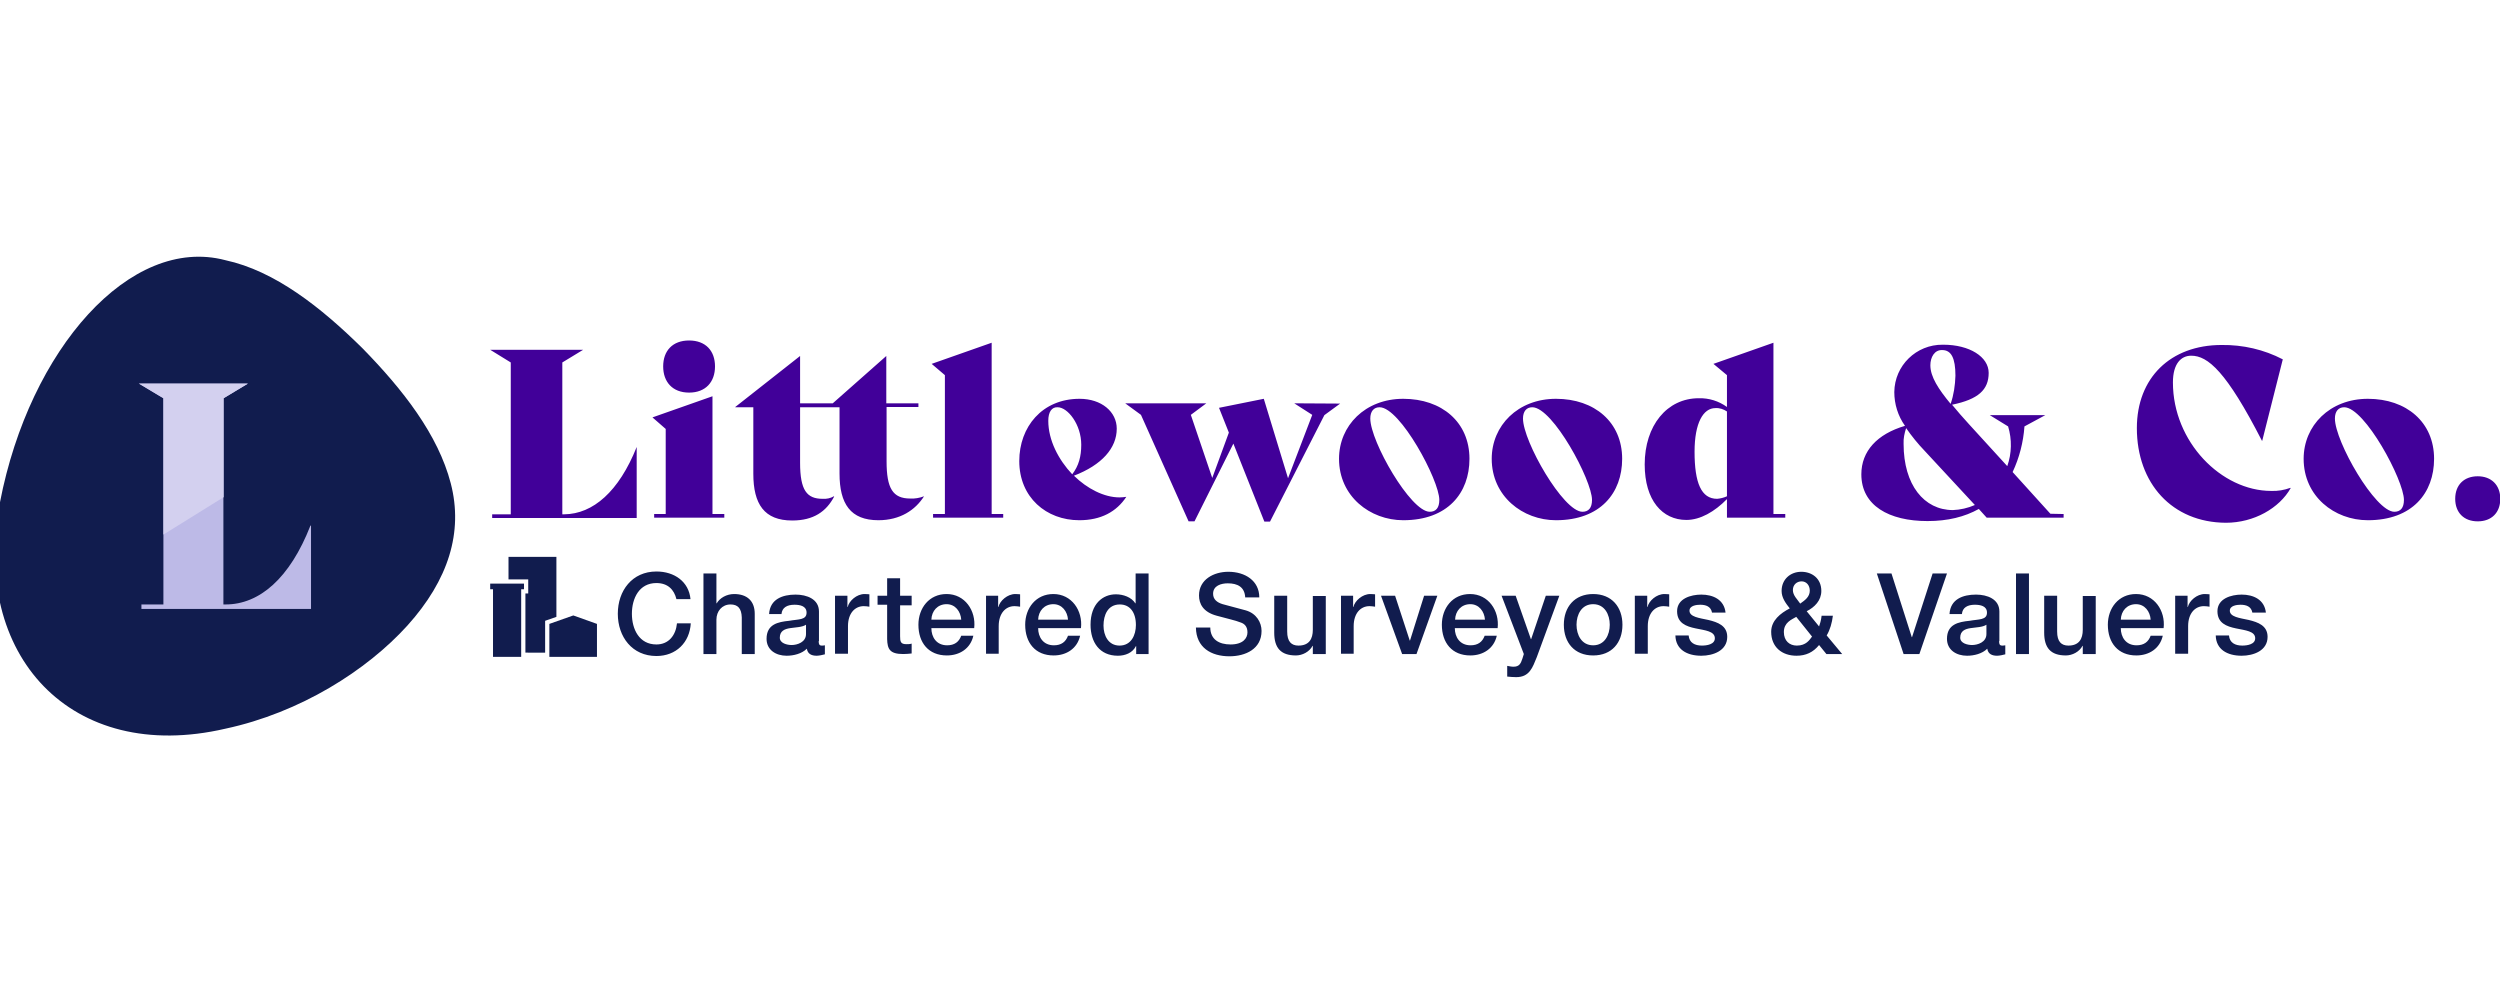 <svg version="1.1" xmlns="http://www.w3.org/2000/svg" viewBox="0 0 887.4 170" style="enable-background:new 0 0 887.4 170" width="428.189">
    <style>
        .st0{fill:#111c4e}.st1{fill:#bdbae7}.st2{fill:#d3d0ef}.st3{fill:#410099}
    </style>
    <path class="st0" d="M160 80.4c4.5 17.3-.8 34.3-15.4 50.5-14.4 15.9-38 30.9-64.6 36.6-54.7 12.7-90.5-26-80-80.4S46.3-7.7 80 1.2C97.6 5 114 18 128.6 32.4c14.4 14.7 26.9 30.7 31.4 48z"/>
    <path class="st1" d="M110.4 95.4V125H50.2v-1.6H58V50.2L49.3 45H88l-8.7 5.2v73.2h.8c12 0 22.8-9.3 30.1-28h.2z"/>
    <path class="st2" d="M79.4 50.2L88 45H49.3l8.7 5.2v48.4l21.4-13.3z"/>
    <path class="st3" d="M226 67.5v25.2h-51.3v-1.3h6.6V37.5L174 33h33l-7.4 4.5v53.9h.7c10.2-.1 19.4-8.1 25.7-23.9zM232.2 91.3h4.1V61.1l-4.7-4.1 21.3-7.5v41.8h4.2v1.3h-24.9v-1.3zm3.2-52.4c0-5.5 3.3-9.2 9.2-9.2s9.2 3.7 9.2 9.2-3.3 9.3-9.2 9.3-9.2-3.8-9.2-9.3zM328 85c-3.1 4.9-8.5 8.5-16.2 8.5-9.9 0-13.8-5.8-13.8-16.6V53.4h-14v19.7c0 9.8 2.4 12.8 8 12.8 1.4.1 2.8-.2 4-.9l.1.1c-2.8 5.3-7.3 8.5-14.9 8.5-9.9 0-13.8-5.8-13.8-16.6V53.4H261v-.1l23-18.1V52h11.6l19-16.8V52H326v1.3h-11.3v19.3c0 9.6 2.2 13.2 8.4 13.2 1.6.1 3.3-.2 4.9-.8zM331.3 91.3h4.1V42l-4.7-4 21.3-7.5v60.8h4.1v1.3h-24.9v-1.3h.1zM399.8 85.2c-3.5 5.3-9 8.3-16.7 8.3-11.7 0-21.3-8.1-21.3-21 0-12.1 8.1-22.1 21.4-22.1 7.8 0 13.2 4.6 13.2 10.6 0 6.9-5.3 12.9-15.2 16.7 4.7 4.6 10.7 7.7 16.2 7.7.8 0 1.6-.1 2.4-.2zm-27.7-27c0 6.9 3.6 13.8 8.5 19 2.3-3 3.2-6.3 3.2-10.5 0-7.2-4.8-13.3-8.4-13.3-2.1-.1-3.3 1.7-3.3 4.8zM475.7 52.1l-5.6 4.1L450.8 94h-2l-11-27.7L424 93.9h-2.1L405 56.1l-5.6-4.1h28.8l-5.5 4.1 7.6 22.4 5.9-16.1-3.5-8.8 15.9-3.2 8.6 28.2 8.6-22.5-6.4-4.1 16.3.1zM475.3 71.7c0-11.8 9.3-21.3 22.8-21.3 13.7 0 23.5 8.3 23.5 21.3 0 12.1-7.7 21.8-23.5 21.8-11.8 0-22.8-8.5-22.8-21.8zm35.6 14.6c0-7-13.9-32.9-21.2-32.9-2.1 0-3.3 1.5-3.3 4 0 8.1 14.3 33.1 21.1 33.1 2.2 0 3.4-1.4 3.4-4.2zM529.5 71.7c0-11.8 9.3-21.3 22.8-21.3 13.7 0 23.5 8.3 23.5 21.3 0 12.1-7.7 21.8-23.5 21.8-11.8 0-22.8-8.5-22.8-21.8zm35.6 14.6c0-7-13.9-32.9-21.2-32.9-2.1 0-3.3 1.5-3.3 4 0 8.1 14.3 33.1 21.1 33.1 2.2 0 3.4-1.4 3.4-4.2zM633.7 91.3v1.3H613V86c-4.4 4.5-9.5 7.4-14.4 7.4-8.5 0-14.8-6.9-14.8-19.7 0-13.8 7.9-23.5 19.2-23.5 3.6-.1 7.1 1 10 3.1V42l-4.8-4 21.3-7.5v60.8h4.2zM613 85V54.9c-1.2-.8-2.6-1.3-4.1-1.2-4.3 0-7.4 5.2-7.4 15.5 0 11.1 2.4 16.7 8 16.7 1.2-.1 2.4-.4 3.5-.9zM732.5 91.3v1.3h-27.3l-2.8-3.1c-5 2.8-11 4.3-18.2 4.3-13.7 0-23.5-5.5-23.5-16.6 0-8.2 5.6-14.3 15.5-17.2-2.5-3.5-3.8-7.7-3.8-12 .1-9.4 7.8-16.9 17.2-16.8h.2c9.3 0 16.1 4.3 16.1 10 0 6-3.7 9.4-13 11.3 1.8 2.2 3.8 4.5 6 6.9l13.6 14.9c1.6-4.5 1.7-9.5.3-14.1l-6.5-4H726l-7.4 4c-.4 5.6-1.8 11.1-4.2 16.2l13.4 14.8 4.7.1zM701 88.1l-17.8-19.2c-2.4-2.5-4.6-5.2-6.6-8.1-.6 1.8-1 3.7-.9 5.6 0 14.6 7.3 23.5 17.5 23.5 2.6-.1 5.3-.7 7.8-1.8zm-15.8-49.6c0 4.1 2.9 8.5 7.2 13.7 1.1-3.2 1.6-6.6 1.7-10 0-6.3-1.5-9.1-4.7-9.1-2.7-.1-4.2 2.5-4.2 5.4zM758.5 60.8c0-17.8 11.9-29.5 30.1-29.5 7.5-.1 15 1.6 21.7 5.1L803 65.3h-.1c-12.6-24.6-19.2-30.2-25.1-30.2-3.6 0-6.5 2.8-6.5 9.5 0 21.1 17.2 38.5 34.9 38.5 2.3.1 4.6-.3 6.8-1.1l.1.1c-4 7.1-13 12.3-23 12.3-19.1-.1-31.6-14-31.6-33.6zM817.7 71.7c0-11.8 9.3-21.3 22.8-21.3 13.7 0 23.5 8.3 23.5 21.3 0 12.1-7.7 21.8-23.5 21.8-11.9 0-22.8-8.5-22.8-21.8zm35.6 14.6c0-7-13.9-32.9-21.2-32.9-2.1 0-3.3 1.5-3.3 4 0 8.1 14.3 33.1 21.1 33.1 2.2 0 3.4-1.4 3.4-4.2zM871.5 85.9c0-5 3.2-8 8-8s8 3.1 8 8-3.1 8-8 8-8-3.1-8-8z"/>
    <path class="st0" d="M185 142h-10v-24h-1v-2h12v2h-1z"/>
    <path class="st0" d="M186.5 140.5v-21h1v-5h-7v-8h17v21.3l-4 1.4v11.3z"/>
    <path class="st0" d="M211.9 142H195v-11.7l8.5-3 8.4 3z"/>
    <g>
        <path class="st0" d="M240.1 121.5c-.8-3.3-3-5.7-7.1-5.7-6.1 0-8.7 5.4-8.7 10.9s2.6 10.9 8.7 10.9c4.4 0 6.9-3.3 7.3-7.5h4.9c-.4 6.8-5.2 11.6-12.2 11.6-8.6 0-13.7-6.8-13.7-15s5.1-15 13.7-15c6.4 0 11.5 3.6 12.1 9.8h-5zM249.7 112.4h4.6V123h.1c1.1-1.9 3.5-3.3 6.2-3.3 4.5 0 7.3 2.4 7.3 7V141h-4.6v-13c-.1-3.2-1.4-4.6-4-4.6-3 0-5 2.4-5 5.4V141h-4.6v-28.6zM290.6 136.4c0 1.1.2 1.6 1.1 1.6.3 0 .6 0 1.1-.1v3.2c-.7.2-2.1.5-2.9.5-1.8 0-3.2-.6-3.5-2.5-1.8 1.8-4.7 2.5-7.2 2.5-3.7 0-7.1-2-7.1-6 0-5.2 4.1-6 8-6.4 3.3-.6 6.2-.2 6.2-2.9 0-2.4-2.4-2.8-4.3-2.8-2.6 0-4.4 1-4.6 3.3H273c.3-5.3 4.8-6.9 9.4-6.9 4 0 8.3 1.6 8.3 6v10.5zm-4.5-5.8c-1.4.9-3.6.9-5.6 1.2-2 .3-3.7 1-3.7 3.4 0 2 2.6 2.6 4.2 2.6 2 0 5.1-1 5.1-3.9v-3.3zM296.5 120.3h4.3v4h.1c.5-2.2 3.2-4.6 6-4.6 1 0 1.3.1 1.7.1v4.4c-.6-.1-1.3-.2-2-.2-3.1 0-5.6 2.5-5.6 7.1v9.8h-4.6v-20.6zM311.5 120.3h3.4v-6.2h4.6v6.2h4.1v3.4h-4.1v11c0 1.9.2 2.8 2.2 2.8.6 0 1.3 0 1.9-.2v3.5c-1 .1-2 .2-3 .2-4.8 0-5.6-1.8-5.7-5.3v-12.2h-3.4v-3.2zM330.6 131.8c0 3.2 1.8 6.1 5.6 6.1 2.6 0 4.2-1.2 5-3.4h4.3c-1 4.5-4.8 7-9.4 7-6.5 0-10.1-4.5-10.1-10.9 0-5.9 3.8-10.9 10-10.9 6.5 0 10.5 5.9 9.8 12.1h-15.2zm10.6-3c-.2-2.9-2.1-5.5-5.2-5.5-3.2 0-5.3 2.4-5.4 5.5h10.6zM350 120.3h4.3v4h.1c.5-2.2 3.2-4.6 6-4.6 1 0 1.3.1 1.7.1v4.4c-.6-.1-1.3-.2-2-.2-3.1 0-5.6 2.5-5.6 7.1v9.8H350v-20.6zM368.5 131.8c0 3.2 1.8 6.1 5.6 6.1 2.6 0 4.2-1.2 5-3.4h4.3c-1 4.5-4.8 7-9.4 7-6.5 0-10.1-4.5-10.1-10.9 0-5.9 3.8-10.9 10-10.9 6.5 0 10.5 5.9 9.8 12.1h-15.2zm10.6-3c-.2-2.9-2.1-5.5-5.2-5.5-3.2 0-5.3 2.4-5.4 5.5h10.6zM407.6 141h-4.3v-2.8h-.1c-1.2 2.4-3.8 3.4-6.4 3.4-6.5 0-9.7-4.8-9.7-11 0-7.5 4.4-10.8 9-10.8 2.6 0 5.5 1 6.9 3.2h.1v-10.6h4.6V141zm-10.2-3c4.1 0 5.8-3.7 5.8-7.3 0-4.6-2.2-7.3-5.7-7.3-4.3 0-5.8 3.8-5.8 7.5 0 3.5 1.7 7.1 5.7 7.1zM429.6 131.5c0 4.4 3.2 6.1 7.2 6.1 4.4 0 6-2.2 6-4.3 0-2.2-1.2-3.1-2.4-3.5-2-.8-4.6-1.3-8.5-2.4-4.9-1.3-6.3-4.3-6.3-7.2 0-5.7 5.3-8.4 10.4-8.4 6 0 11 3.2 11 9.1h-5c-.2-3.7-2.7-5-6.2-5-2.3 0-5.2.8-5.2 3.7 0 2 1.4 3.1 3.4 3.7.4.1 6.8 1.8 8.2 2.2 3.8 1.1 5.6 4.3 5.6 7.3 0 6.4-5.7 9-11.4 9-6.5 0-11.8-3.1-11.9-10.2h5.1zM470.5 141H466v-2.9h-.1c-1.1 2.1-3.6 3.4-5.9 3.4-5.4 0-7.7-2.7-7.7-8.1v-13.1h4.6V133c0 3.6 1.5 5 4 5 3.8 0 5.1-2.4 5.1-5.6v-12h4.6V141zM476 120.3h4.3v4h.1c.5-2.2 3.2-4.6 6-4.6 1 0 1.3.1 1.7.1v4.4c-.6-.1-1.3-.2-2-.2-3.1 0-5.6 2.5-5.6 7.1v9.8H476v-20.6zM490.2 120.3h5l5.2 15.9h.1l5-15.9h4.7l-7.4 20.7h-5.1l-7.5-20.7zM516.4 131.8c0 3.2 1.8 6.1 5.6 6.1 2.6 0 4.2-1.2 5-3.4h4.3c-1 4.5-4.8 7-9.4 7-6.5 0-10.1-4.5-10.1-10.9 0-5.9 3.8-10.9 10-10.9 6.5 0 10.5 5.9 9.8 12.1h-15.2zm10.7-3c-.2-2.9-2.1-5.5-5.2-5.5-3.2 0-5.3 2.4-5.4 5.5h10.6zM533 120.3h5l5.4 15.4h.1l5.2-15.4h4.8l-8 21.8c-1.5 3.7-2.6 7.1-7.3 7.1-1.1 0-2.1-.1-3.2-.2v-3.8c.7.1 1.4.3 2.2.3 2.1 0 2.6-1.1 3.2-2.9l.5-1.6-7.9-20.7zM555.1 130.6c0-6.3 3.8-10.9 10.4-10.9s10.4 4.6 10.4 10.9c0 6.4-3.8 10.9-10.4 10.9s-10.4-4.5-10.4-10.9zm16.3 0c0-3.6-1.8-7.3-5.9-7.3s-5.9 3.7-5.9 7.3c0 3.6 1.8 7.3 5.9 7.3s5.9-3.7 5.9-7.3zM580.4 120.3h4.3v4h.1c.5-2.2 3.2-4.6 6-4.6 1 0 1.3.1 1.7.1v4.4c-.6-.1-1.3-.2-2-.2-3.1 0-5.6 2.5-5.6 7.1v9.8h-4.6v-20.6zM599.4 134.4c.2 2.6 2.2 3.6 4.7 3.6 1.7 0 4.7-.4 4.6-2.7-.1-2.4-3.4-2.7-6.8-3.4-3.4-.7-6.6-1.9-6.6-6.1 0-4.5 4.9-5.9 8.6-5.9 4.2 0 8.1 1.8 8.6 6.4h-4.8c-.4-2.2-2.2-2.8-4.2-2.8-1.3 0-3.8.3-3.8 2.1 0 2.2 3.4 2.6 6.7 3.3 3.3.8 6.7 2 6.7 6 0 4.9-5 6.7-9.2 6.7-5.2 0-9.1-2.3-9.2-7.2h4.7zM645.7 137.8c-2.1 2.6-4.7 3.8-8 3.8-5.2 0-9-3.1-9-8.5 0-4 3.3-6.6 6.6-8.3-1.5-1.9-2.9-3.8-2.9-6.2 0-4.1 3.1-6.8 7-6.8 3.7 0 7.1 2.3 7.1 6.8 0 3.4-2.4 5.8-5.2 7.2l4.4 5.4c.3-.9.7-2 .9-3.8h4c-.3 2.5-1 5-2.2 7l5.5 6.6h-5.6l-2.6-3.2zm-8.1-10c-1.7 1-4.4 2-4.4 5.4 0 3.1 2 4.8 4.6 4.8 3.3 0 4.5-2 5.4-3.2l-5.6-7zm-1.2-9.5c0 1.9 1.6 3.3 2.6 4.8 1.7-1.2 3.4-2.4 3.4-4.6 0-1.9-1.2-3.3-2.9-3.3s-3.1 1.2-3.1 3.1zM666.2 112.4h5.2l7.2 22.6h.1l7.3-22.6h5.1l-9.8 28.6h-5.6l-9.5-28.6zM709.6 136.4c0 1.1.2 1.6 1.1 1.6.3 0 .6 0 1.1-.1v3.2c-.7.2-2.1.5-2.9.5-1.8 0-3.2-.6-3.5-2.5-1.8 1.8-4.7 2.5-7.2 2.5-3.7 0-7.1-2-7.1-6 0-5.2 4.1-6 8-6.4 3.3-.6 6.2-.2 6.2-2.9 0-2.4-2.4-2.8-4.3-2.8-2.6 0-4.4 1-4.6 3.3H692c.3-5.3 4.8-6.9 9.4-6.9 4 0 8.3 1.6 8.3 6v10.5zm-4.5-5.8c-1.4.9-3.6.9-5.6 1.2-2 .3-3.7 1-3.7 3.4 0 2 2.6 2.6 4.2 2.6 2 0 5.1-1 5.1-3.9v-3.3zM715.6 112.4h4.6V141h-4.6v-28.6zM743.8 141h-4.5v-2.9h-.1c-1.1 2.1-3.6 3.4-5.9 3.4-5.4 0-7.7-2.7-7.7-8.1v-13.1h4.6V133c0 3.6 1.5 5 4 5 3.8 0 5.1-2.4 5.1-5.6v-12h4.6V141zM752.8 131.8c0 3.2 1.8 6.1 5.6 6.1 2.6 0 4.2-1.2 5-3.4h4.3c-1 4.5-4.8 7-9.4 7-6.5 0-10.1-4.5-10.1-10.9 0-5.9 3.8-10.9 10-10.9 6.5 0 10.5 5.9 9.8 12.1h-15.2zm10.6-3c-.2-2.9-2.1-5.5-5.2-5.5-3.2 0-5.3 2.4-5.4 5.5h10.6zM772.2 120.3h4.3v4h.1c.5-2.2 3.2-4.6 6-4.6 1 0 1.3.1 1.7.1v4.4c-.6-.1-1.3-.2-2-.2-3.1 0-5.6 2.5-5.6 7.1v9.8h-4.6v-20.6zM791.2 134.4c.2 2.6 2.2 3.6 4.7 3.6 1.7 0 4.7-.4 4.6-2.7-.1-2.4-3.4-2.7-6.8-3.4-3.4-.7-6.6-1.9-6.6-6.1 0-4.5 4.9-5.9 8.6-5.9 4.2 0 8.1 1.8 8.6 6.4h-4.8c-.4-2.2-2.2-2.8-4.2-2.8-1.3 0-3.8.3-3.8 2.1 0 2.2 3.4 2.6 6.7 3.3 3.3.8 6.7 2 6.7 6 0 4.9-5 6.7-9.2 6.7-5.2 0-9.1-2.3-9.2-7.2h4.7z"/>
    </g>
</svg>
